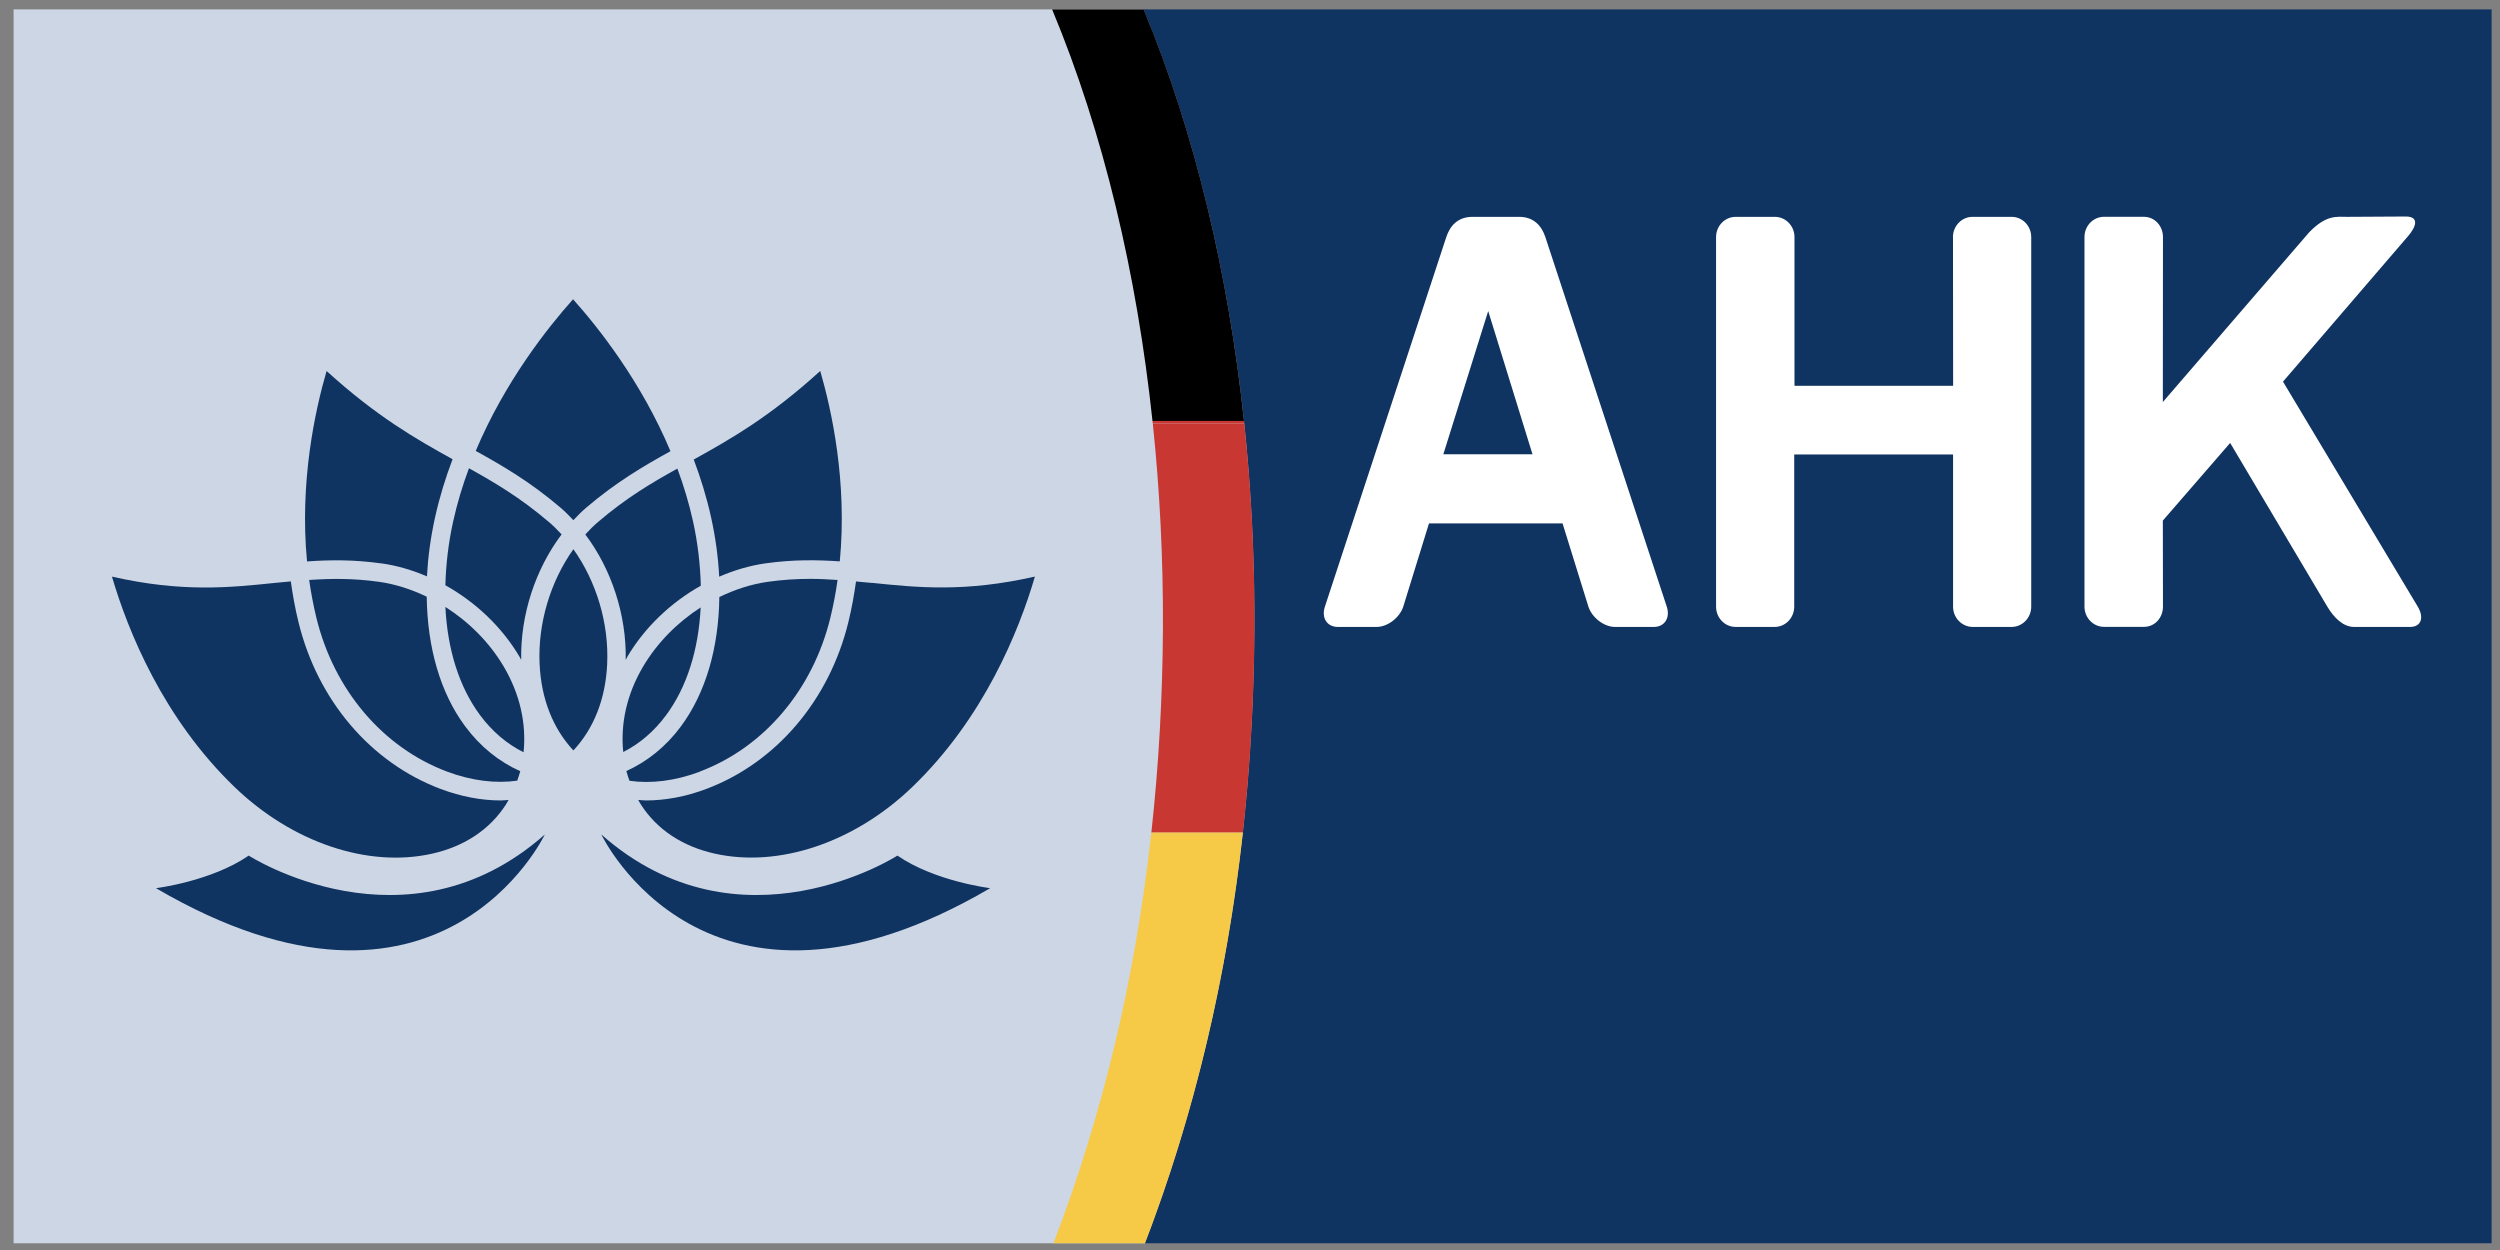 <svg width="96" height="48" viewBox="0 0 96 48" fill="none" xmlns="http://www.w3.org/2000/svg">
<rect x="0" y="0" width="96" height="48" fill="#808080" stroke="none"/>
<g clip-path="url(#clip0_11216_4470)">
<path d="M43.916 0.36H0.522V47.876H43.916C46.863 40.242 48.13 32.213 48.171 24.117C48.212 15.75 46.82 7.339 43.916 0.36Z" fill="#CDD6E4"/>
<path d="M95.748 47.876H43.913C46.861 40.242 48.128 32.213 48.169 24.117C48.21 15.75 46.818 7.339 43.913 0.36H95.748V47.876Z" fill="#103462"/>
<path d="M57.147 11.944L58.848 17.444H55.424L57.147 11.944ZM56.544 8.327C55.977 8.327 55.678 8.674 55.537 9.105L50.876 23.296C50.735 23.724 50.955 24.074 51.372 24.074H52.864C53.279 24.074 53.744 23.724 53.885 23.296L54.873 20.099H60.002L60.995 23.296C61.135 23.724 61.6 24.074 62.015 24.074H63.507C63.922 24.074 64.144 23.724 64.004 23.296L59.342 9.105C59.201 8.677 58.902 8.327 58.335 8.327H56.546H56.544ZM92.451 9.091C92.823 8.663 92.879 8.309 92.372 8.314L90.147 8.327C89.733 8.327 89.336 8.234 88.669 8.924L83.053 15.438L83.058 9.103C83.058 8.674 82.74 8.325 82.323 8.325H80.795C80.38 8.325 80.044 8.672 80.044 9.103V23.294C80.044 23.722 80.38 24.071 80.795 24.071H82.33C82.745 24.071 83.058 23.722 83.058 23.294L83.053 19.99L85.638 17.009L89.37 23.296C89.624 23.724 89.982 24.074 90.395 24.074H92.551C92.966 24.074 93.097 23.724 92.843 23.296L87.667 14.655L92.449 9.091H92.451ZM74.993 9.105C74.993 8.677 75.331 8.327 75.743 8.327H77.247C77.662 8.327 77.999 8.674 77.999 9.105V23.296C77.999 23.724 77.659 24.074 77.247 24.074H75.755C75.34 24.074 74.998 23.727 74.998 23.298V17.451H68.898V23.296C68.898 23.724 68.563 24.074 68.148 24.074H66.647C66.232 24.074 65.897 23.724 65.897 23.296V9.105C65.897 8.677 66.232 8.327 66.649 8.327H68.155C68.57 8.327 68.908 8.674 68.908 9.105V14.814H75L74.995 9.105H74.993Z" fill="white"/>
<path d="M47.77 16.168C47.172 10.545 45.895 5.119 43.916 0.36H40.401C42.383 5.119 43.657 10.545 44.256 16.168H47.77Z" fill="black"/>
<path d="M44.657 24.117C44.643 26.747 44.498 29.368 44.212 31.973H47.727C48.015 29.368 48.16 26.747 48.171 24.117C48.185 21.487 48.055 18.854 47.781 16.261H44.267C44.539 18.852 44.668 21.487 44.657 24.117Z" fill="#C83732"/>
<path d="M44.267 16.261H47.781C47.779 16.229 47.774 16.197 47.77 16.165H44.255C44.258 16.197 44.262 16.229 44.267 16.261Z" fill="#C83732"/>
<path d="M44.201 32.068C43.6 37.448 42.381 42.751 40.401 47.876H43.916C45.895 42.751 47.112 37.448 47.716 32.068H44.201Z" fill="#F6C946"/>
<path d="M44.201 32.068H47.715C47.72 32.036 47.722 32.005 47.727 31.973H44.212C44.208 32.005 44.206 32.036 44.201 32.068Z" fill="#F6C946"/>
<path d="M20.921 32.045C20.921 32.045 16.91 40.495 5.989 34.106C5.989 34.106 8.111 33.846 9.551 32.855C9.551 32.855 15.6 36.75 20.921 32.045Z" fill="#103462"/>
<path d="M23.091 32.045C23.091 32.045 27.102 40.495 38.023 34.106C38.023 34.106 35.901 33.846 34.461 32.855C34.461 32.855 28.412 36.75 23.091 32.045Z" fill="#103462"/>
<path d="M16.588 32.782C17.826 32.506 18.805 31.857 19.42 30.905C19.461 30.841 19.492 30.78 19.531 30.717C19.429 30.724 19.331 30.737 19.227 30.737C18.488 30.737 17.703 30.59 16.917 30.295C14.235 29.284 12.194 26.89 11.462 23.89C11.332 23.364 11.239 22.842 11.167 22.326C10.97 22.344 10.77 22.362 10.571 22.382C8.804 22.566 6.982 22.752 4.299 22.142C4.911 24.221 6.256 27.574 9.015 30.229C11.226 32.354 14.13 33.333 16.59 32.782H16.588Z" fill="#103462"/>
<path d="M19.98 29.615C19.166 29.252 18.44 28.672 17.858 27.885C16.903 26.595 16.411 24.86 16.386 22.913C15.799 22.631 15.182 22.43 14.55 22.341C13.563 22.203 12.706 22.214 11.872 22.271C11.94 22.749 12.031 23.235 12.149 23.722C12.824 26.493 14.699 28.701 17.162 29.628C18.107 29.984 19.041 30.095 19.862 29.977C19.903 29.857 19.946 29.737 19.978 29.615H19.98Z" fill="#103462"/>
<path d="M14.652 21.634C15.248 21.718 15.833 21.892 16.395 22.133C16.434 21.403 16.534 20.648 16.704 19.877C16.876 19.097 17.107 18.349 17.379 17.634C15.944 16.841 14.457 15.986 12.541 14.247C12.101 15.755 11.498 18.51 11.79 21.559C12.677 21.496 13.588 21.487 14.652 21.636V21.634Z" fill="#103462"/>
<path d="M22.018 21.09C21.139 22.325 20.646 23.937 20.721 25.509C20.785 26.84 21.232 27.973 22.018 28.817C22.805 27.973 23.252 26.84 23.315 25.509C23.39 23.937 22.898 22.325 22.018 21.09Z" fill="#103462"/>
<path d="M33.47 22.384C33.268 22.364 33.071 22.348 32.871 22.328C32.799 22.842 32.706 23.366 32.577 23.89C31.844 26.89 29.806 29.284 27.122 30.295C26.335 30.592 25.548 30.737 24.811 30.737C24.707 30.737 24.609 30.724 24.507 30.717C24.544 30.78 24.575 30.841 24.618 30.905C25.231 31.857 26.21 32.505 27.45 32.78C29.91 33.331 32.815 32.351 35.025 30.227C37.785 27.574 39.131 24.219 39.741 22.14C37.059 22.749 35.236 22.564 33.47 22.38V22.384Z" fill="#103462"/>
<path d="M27.618 22.144C28.187 21.899 28.781 21.72 29.387 21.634C30.45 21.484 31.364 21.496 32.248 21.557C32.54 18.507 31.937 15.755 31.497 14.245C29.568 15.998 28.074 16.852 26.639 17.646C26.906 18.355 27.137 19.099 27.308 19.875C27.478 20.648 27.58 21.407 27.616 22.142L27.618 22.144Z" fill="#103462"/>
<path d="M25.58 27.461C26.378 26.382 26.825 24.949 26.906 23.325C26.011 23.901 25.235 24.681 24.689 25.606C24.072 26.654 23.821 27.78 23.932 28.878C24.558 28.561 25.12 28.084 25.58 27.461Z" fill="#103462"/>
<path d="M26.873 29.628C29.335 28.701 31.21 26.493 31.886 23.722C32.004 23.235 32.097 22.75 32.162 22.271C31.82 22.248 31.478 22.228 31.122 22.228C30.605 22.228 30.067 22.26 29.485 22.341C28.843 22.432 28.217 22.638 27.623 22.926C27.598 24.869 27.104 26.599 26.152 27.887C25.576 28.667 24.857 29.243 24.052 29.608C24.084 29.735 24.129 29.857 24.172 29.982C24.991 30.1 25.927 29.989 26.873 29.633V29.628Z" fill="#103462"/>
<path d="M21.057 20.029C19.978 19.11 19.008 18.537 18.008 17.981C17.765 18.634 17.556 19.319 17.4 20.029C17.214 20.872 17.123 21.691 17.103 22.475C18.266 23.123 19.282 24.08 19.964 25.243C19.983 25.275 19.996 25.307 20.014 25.339C19.98 23.609 20.561 21.854 21.565 20.521C21.404 20.344 21.236 20.178 21.057 20.026V20.029Z" fill="#103462"/>
<path d="M24.075 25.243C24.752 24.092 25.757 23.139 26.911 22.491C26.89 21.7 26.8 20.877 26.614 20.029C26.46 19.324 26.251 18.643 26.011 17.993C25.011 18.548 24.05 19.119 22.982 20.029C22.803 20.181 22.635 20.346 22.476 20.523C23.48 21.856 24.061 23.609 24.027 25.341C24.045 25.309 24.059 25.277 24.077 25.246L24.075 25.243Z" fill="#103462"/>
<path d="M19.348 25.604C18.797 24.67 18.01 23.883 17.103 23.307C17.182 24.937 17.631 26.377 18.432 27.459C18.899 28.089 19.468 28.57 20.105 28.887C20.218 27.787 19.967 26.656 19.348 25.604Z" fill="#103462"/>
<path d="M22.018 19.974C22.179 19.802 22.342 19.637 22.519 19.487C23.673 18.505 24.691 17.911 25.746 17.326C24.623 14.651 22.968 12.567 22.005 11.492C21.043 12.567 19.39 14.649 18.268 17.315C19.336 17.907 20.358 18.503 21.515 19.487C21.692 19.637 21.855 19.802 22.016 19.974H22.018Z" fill="#103462"/>
</g>
<defs>
<clipPath id="clip0_11216_4470">
<rect width="95.226" height="47.386" fill="white" transform="translate(0.452 0.356)"/>
</clipPath>
</defs>
</svg>
